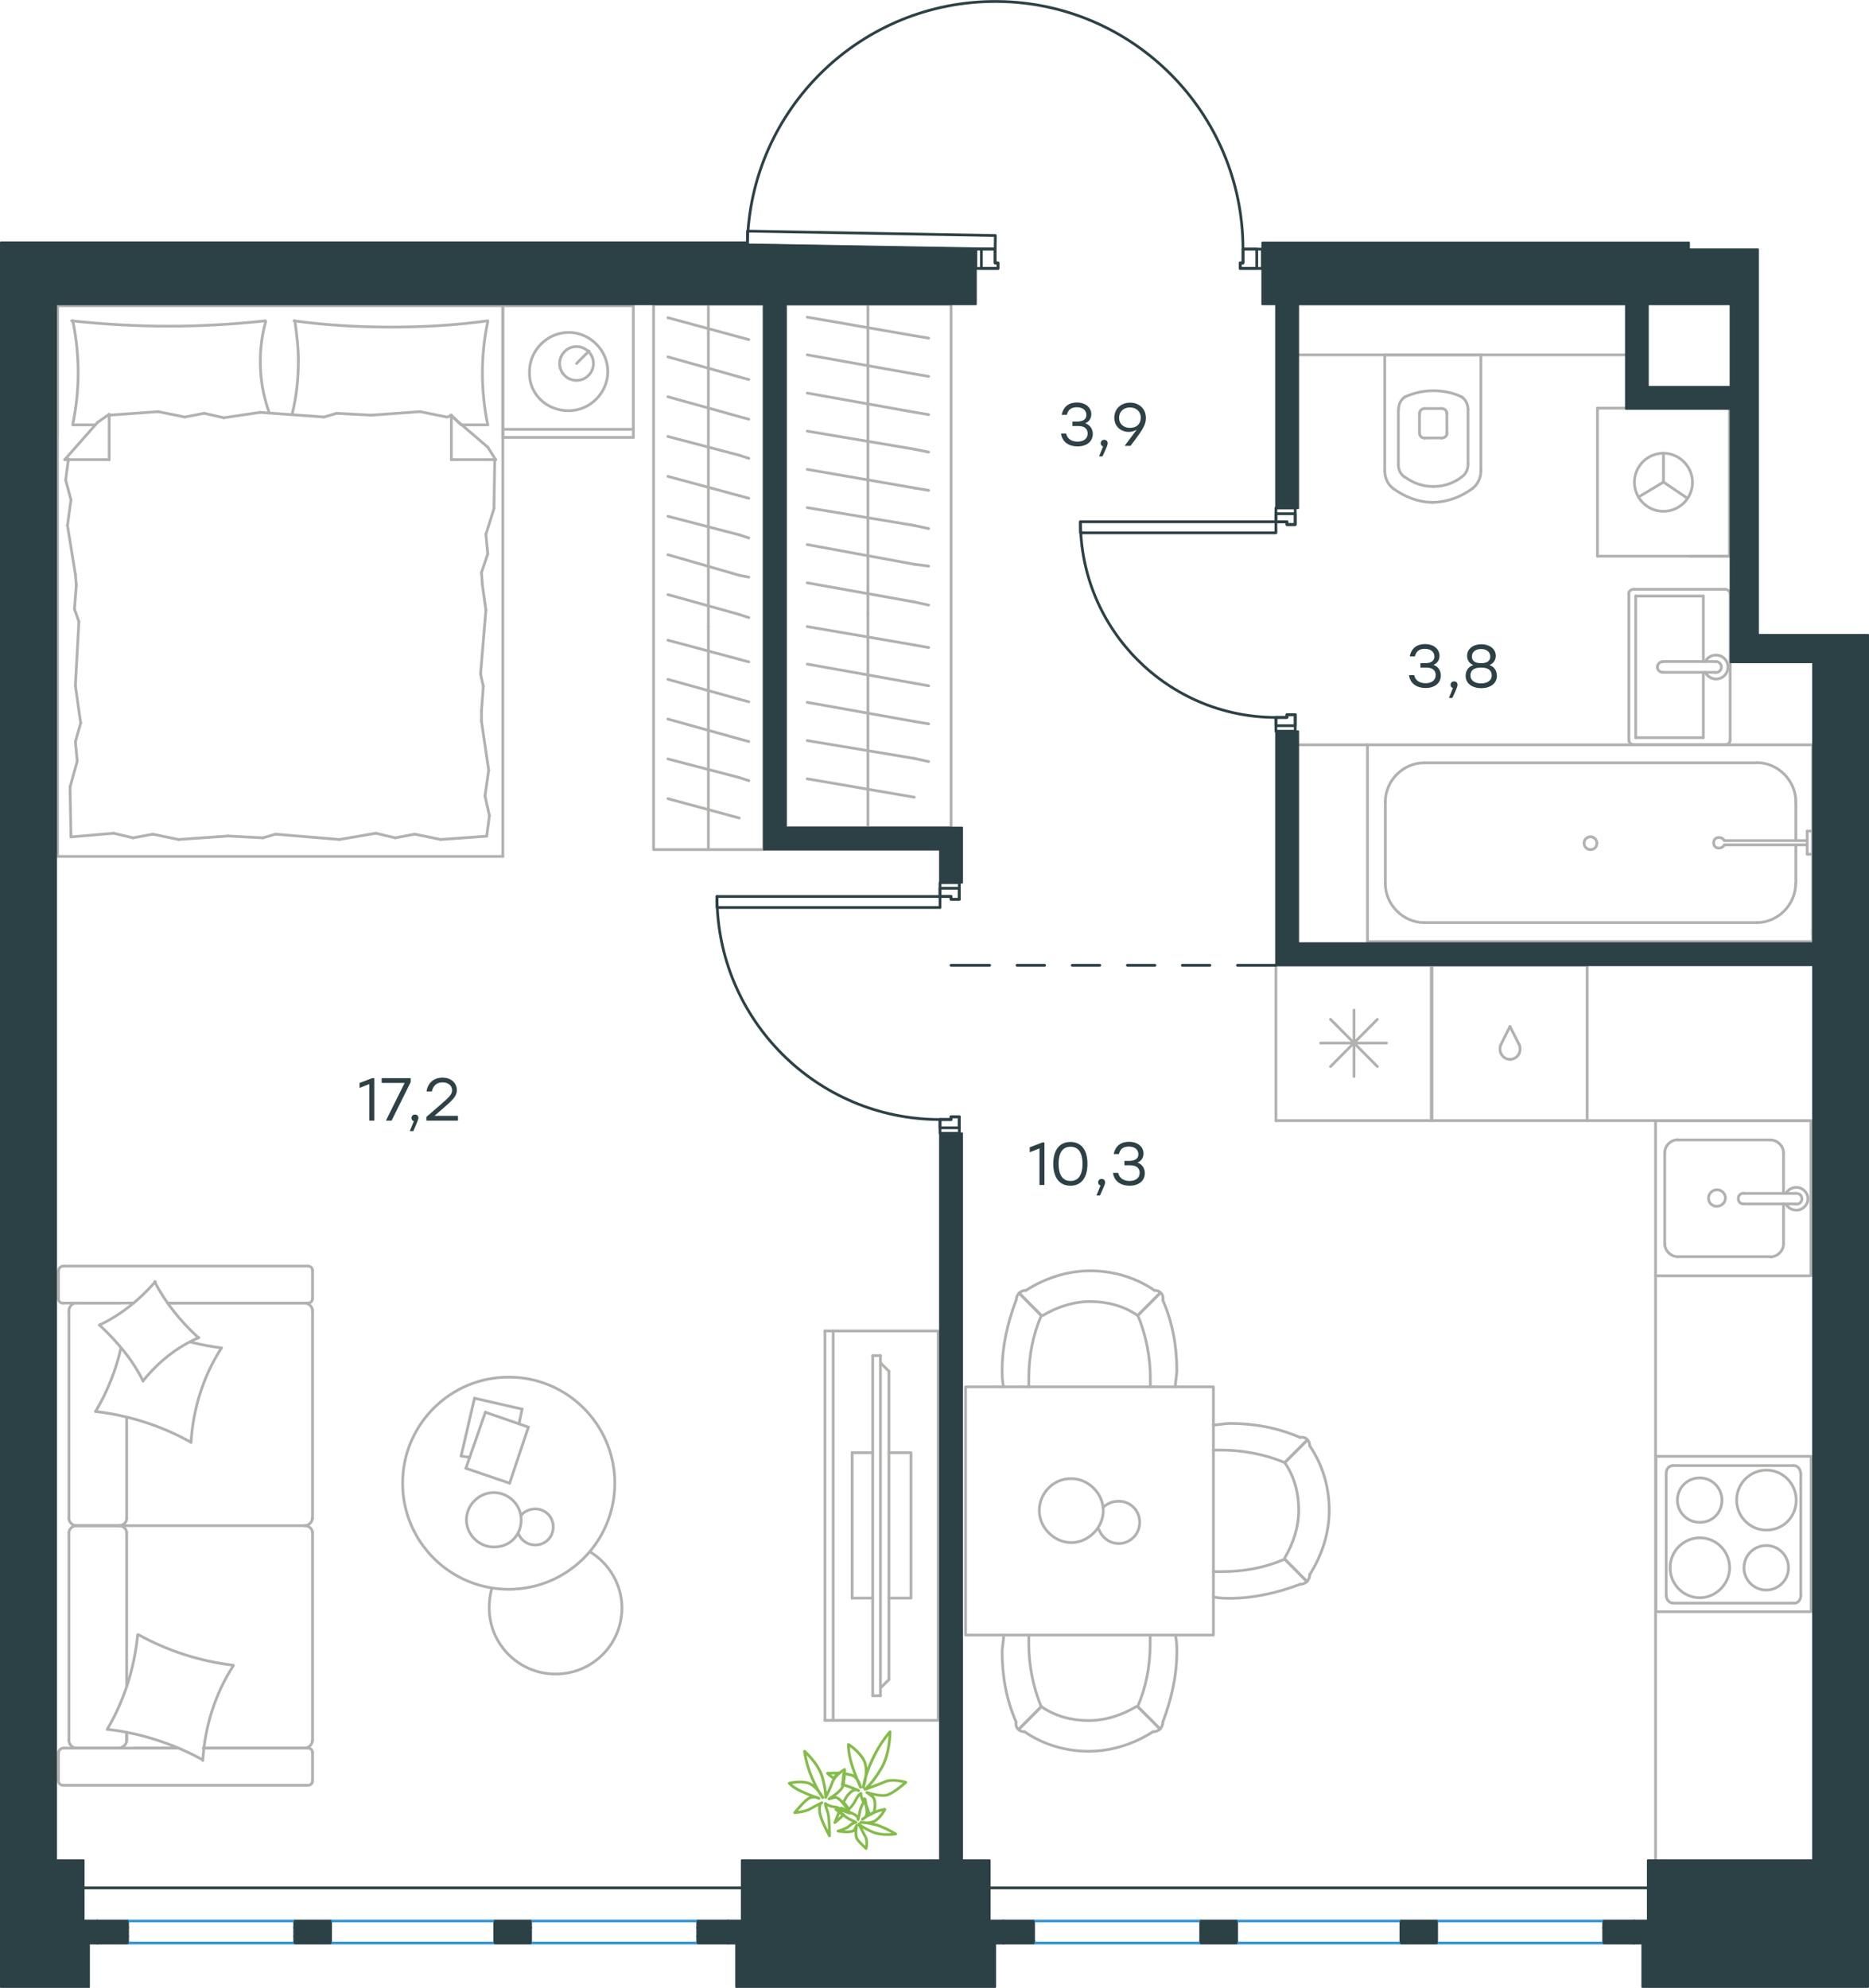 <?xml version="1.0" encoding="utf-8"?>
<!-- Generator: Adobe Illustrator 26.5.0, SVG Export Plug-In . SVG Version: 6.00 Build 0)  -->
<svg version="1.1" id="Слой_1" xmlns="http://www.w3.org/2000/svg" xmlns:xlink="http://www.w3.org/1999/xlink" x="0px" y="0px"
	 viewBox="0 0 1016.6 1081.2" style="enable-background:new 0 0 1016.6 1081.2;" xml:space="preserve">
<style type="text/css">
	.st0{fill:none;stroke:#B2B1B0;stroke-width:1.5;stroke-linecap:round;stroke-linejoin:round;stroke-miterlimit:22.926;}
	.st1{fill:none;stroke:#2C4146;stroke-width:1.5;stroke-linecap:round;stroke-linejoin:round;stroke-miterlimit:10;}
	.st2{fill:#2C4146;}
	.st3{fill:none;stroke:#3996D2;stroke-width:1.5;stroke-linecap:round;stroke-linejoin:round;stroke-miterlimit:10;}
	.st4{fill:#2C4146;stroke:#2C4146;stroke-linecap:round;stroke-linejoin:round;stroke-miterlimit:10;}
	.st5{fill:none;stroke:#2C4146;stroke-width:1.5;stroke-linecap:round;stroke-linejoin:round;stroke-miterlimit:22.926;}
	.st6{fill:none;stroke:#84BC4A;stroke-width:1.5;stroke-linecap:round;stroke-linejoin:round;stroke-miterlimit:22.926;}
	.st7{fill:#2D4146;}
</style>
<g>
	<line class="st0" x1="806" y1="193" x2="753.2" y2="193"/>
	<g>
		<line class="st0" x1="805.5" y1="256" x2="805.5" y2="193"/>
		<line class="st0" x1="760.6" y1="222.8" x2="760.6" y2="252.6"/>
		<line class="st0" x1="798.5" y1="252.6" x2="798.5" y2="222.8"/>
		<line class="st0" x1="772.1" y1="224.5" x2="772.1" y2="235.4"/>
		<line class="st0" x1="787" y1="235.4" x2="787" y2="224.5"/>
		<line class="st0" x1="784.2" y1="222.2" x2="775" y2="222.2"/>
		<line class="st0" x1="753.2" y1="193" x2="753.2" y2="256"/>
		<line class="st0" x1="775" y1="238.2" x2="784.2" y2="238.2"/>
		<path class="st0" d="M757.8,265.7c6.3,4.6,13.8,7.5,21.2,7.5c0,0,0,0,0.6,0"/>
		<path class="st0" d="M775,222.2c-1.7,0-2.9,1.1-2.9,2.9"/>
		<path class="st0" d="M764.1,215.9c-2.3,1.7-3.4,4-3.4,6.9"/>
		<path class="st0" d="M772.1,235.4c0,1.7,1.1,2.9,2.9,2.9"/>
		<path class="st0" d="M764.1,259.4c4.6,3.4,9.8,5.2,15.5,5.2"/>
		<path class="st0" d="M784.2,238.2c1.7,0,2.9-1.1,2.9-2.9"/>
		<path class="st0" d="M787,225.1c0-1.7-1.1-2.9-2.9-2.9"/>
		<path class="st0" d="M798.5,222.8c0-2.9-1.1-5.2-3.4-6.9"/>
		<path class="st0" d="M795.1,215.9c-4.6-2.3-10.3-3.4-15.5-3.4c-5.2,0-10.3,1.1-15.5,3.4"/>
		<path class="st0" d="M795.1,259.4c2.3-1.7,3.4-4,3.4-6.9"/>
		<path class="st0" d="M779.1,273.2L779.1,273.2c8,0,15.5-2.9,21.8-7.5"/>
		<path class="st0" d="M753.2,256c0,4,1.7,7.5,4.6,9.7"/>
		<path class="st0" d="M800.9,265.7c2.9-2.3,4.6-5.7,4.6-9.7"/>
		<path class="st0" d="M779.6,264.6L779.6,264.6c5.7,0,10.9-1.7,15.5-5.2"/>
		<path class="st0" d="M760.6,252.6c0,2.9,1.1,5.2,3.4,6.9"/>
	</g>
	<rect x="704.5" y="165.3" class="st0" width="180.5" height="27.7"/>
</g>
<g>
	<line class="st0" x1="889.7" y1="324.2" x2="926.5" y2="324.2"/>
	<line class="st0" x1="926.5" y1="324.2" x2="926.5" y2="359.8"/>
	<line class="st0" x1="926.5" y1="365.7" x2="926.5" y2="401.2"/>
	<line class="st0" x1="889.7" y1="401.2" x2="889.7" y2="324.2"/>
	<line class="st0" x1="926.5" y1="401.2" x2="889.7" y2="401.2"/>
	<line class="st0" x1="941.1" y1="402.5" x2="941.1" y2="323"/>
	<line class="st0" x1="888.8" y1="405" x2="938.2" y2="405"/>
	<line class="st0" x1="886" y1="323" x2="886" y2="402.5"/>
	<line class="st0" x1="938.2" y1="320.5" x2="888.8" y2="320.5"/>
	<path class="st0" d="M888.8,320.5c-1.7,0-2.9,1-2.9,2.5"/>
	<path class="st0" d="M886,402.5c0,1.5,1.1,2.5,2.9,2.5"/>
	<path class="st0" d="M938.2,405c1.7,0,2.9-1,2.9-2.5"/>
	<path class="st0" d="M941.1,323c0-1-1.1-2.5-2.9-2.5"/>
	<line class="st0" x1="904.4" y1="365.7" x2="932.9" y2="365.7"/>
	<line class="st0" x1="932.9" y1="359.8" x2="904.4" y2="359.8"/>
	<path class="st0" d="M904.4,365.7L904.4,365.7c-1.6,0-2.9-1.3-2.9-2.9c0-1.6,1.3-2.9,2.9-2.9h0"/>
	<path class="st0" d="M927.6,359.8c1.1-2.2,3.3-3.5,5.8-3.5c3.6,0,6.5,2.9,6.5,6.5c0,3.6-2.9,6.5-6.5,6.5c-2.4,0-4.7-1.4-5.8-3.5"/>
	<path class="st0" d="M932.9,359.8c0.1,0,0.3,0,0.4,0c1.6,0,3,1.3,3,3c0,1.6-1.3,3-3,3c-0.1,0-0.3,0-0.4,0"/>
</g>
<g>
	<line class="st0" x1="976.8" y1="460.3" x2="976.8" y2="480.6"/>
	<line class="st0" x1="976.8" y1="436" x2="976.8" y2="457.2"/>
	<line class="st0" x1="955.6" y1="501.8" x2="774.6" y2="501.8"/>
	<line class="st0" x1="753.5" y1="480.6" x2="753.5" y2="436"/>
	<line class="st0" x1="743.8" y1="405.1" x2="985.9" y2="405.1"/>
	<line class="st0" x1="743.8" y1="512.1" x2="743.8" y2="405.1"/>
	<line class="st0" x1="774.6" y1="414.9" x2="955.6" y2="414.9"/>
	<line class="st0" x1="985.9" y1="512.1" x2="743.8" y2="512.1"/>
	<line class="st0" x1="985.9" y1="405.1" x2="985.9" y2="512.1"/>
	<path class="st0" d="M753.5,480.6c0,11.4,9.7,21.2,21.1,21.2"/>
	<path class="st0" d="M976.8,436c0-11.4-9.7-21.2-21.1-21.2"/>
	<path class="st0" d="M774.6,414.9c-11.4,0-21.1,9.7-21.1,21.2"/>
	<path class="st0" d="M955.6,501.8c11.4,0,21.1-9.7,21.1-21.2"/>
	<line class="st0" x1="985.9" y1="505.8" x2="985.9" y2="508.6"/>
	<line class="st0" x1="983" y1="459.5" x2="937.9" y2="459.5"/>
	<line class="st0" x1="937.9" y1="457.2" x2="983" y2="457.2"/>
	<line class="st0" x1="985.9" y1="452" x2="985.9" y2="464.6"/>
	<line class="st0" x1="985.9" y1="464.6" x2="983" y2="464.6"/>
	<line class="st0" x1="983" y1="464.6" x2="983" y2="452"/>
	<line class="st0" x1="983" y1="452" x2="985.9" y2="452"/>
	<path class="st0" d="M937.9,457.2c-0.6-1.1-1.7-1.7-2.9-1.7c-1.7,0-2.9,1.1-2.9,2.9c0,1.7,1.1,2.9,2.9,2.9c1.1,0,2.3-0.6,2.9-1.7"
		/>
	<path class="st0" d="M868.6,458.6c0-1.9-1.6-3.5-3.5-3.5s-3.5,1.6-3.5,3.5c0,1.9,1.6,3.5,3.5,3.5
		C867.3,462.1,868.6,460.5,868.6,458.6z"/>
</g>
<g>
	<line class="st0" x1="940.7" y1="222" x2="868.9" y2="222"/>
	<g>
		<line class="st0" x1="868.9" y1="302.5" x2="868.9" y2="222"/>
		<line class="st0" x1="919.1" y1="302.5" x2="940.7" y2="302.5"/>
		<line class="st0" x1="868.9" y1="302.5" x2="940.7" y2="302.5"/>
		<line class="st0" x1="904.8" y1="262.2" x2="917.7" y2="270.9"/>
		<line class="st0" x1="904.8" y1="262.2" x2="904.8" y2="246.5"/>
		<line class="st0" x1="904.8" y1="262.2" x2="891.3" y2="270.3"/>
		<path class="st0" d="M904.8,246.5c-8.7,0-15.8,7.1-15.8,15.8c0,8.7,7.1,15.8,15.8,15.8c8.7,0,15.8-7.1,15.8-15.8
			C920.6,253.9,913.5,246.5,904.8,246.5z"/>
		<line class="st0" x1="940.7" y1="302.5" x2="940.7" y2="222"/>
	</g>
</g>
<line class="st0" x1="743.8" y1="405.1" x2="706.1" y2="405.1"/>
<g>
	<line class="st0" x1="778.5" y1="525" x2="778.5" y2="609.5"/>
	<line class="st0" x1="736.5" y1="549.4" x2="736.5" y2="585.5"/>
	<line class="st0" x1="723.7" y1="580.1" x2="749.2" y2="554.4"/>
	<line class="st0" x1="723.7" y1="554.4" x2="749.2" y2="580.1"/>
	<line class="st0" x1="718.3" y1="567.3" x2="754.2" y2="567.3"/>
	<line class="st0" x1="778.5" y1="609.5" x2="694" y2="609.5"/>
	<line class="st0" x1="694" y1="525" x2="694" y2="609.5"/>
	<line class="st0" x1="778.5" y1="525" x2="694" y2="525"/>
</g>
<g>
	<rect x="900.5" y="609.5" class="st0" width="84.5" height="84.4"/>
	<line class="st0" x1="948.4" y1="654.8" x2="976.8" y2="654.8"/>
	<line class="st0" x1="970.1" y1="649.1" x2="970.1" y2="626.9"/>
	<line class="st0" x1="905.5" y1="626.9" x2="905.5" y2="676.6"/>
	<line class="st0" x1="970.1" y1="676.6" x2="970.1" y2="654.8"/>
	<line class="st0" x1="912.6" y1="683.5" x2="963" y2="683.5"/>
	<line class="st0" x1="976.8" y1="649.1" x2="948.4" y2="649.1"/>
	<line class="st0" x1="963" y1="620" x2="912.6" y2="620"/>
	<path class="st0" d="M948.4,654.8L948.4,654.8c-1.7,0-2.9-1.2-2.9-2.9c0-1.6,1.2-2.9,2.9-2.9"/>
	<path class="st0" d="M963,620c3.7,0,7.1,3.3,7.1,7"/>
	<path class="st0" d="M971.4,649.1c1.2-2.1,3.3-3.3,5.8-3.3c3.3,0,6.2,2.9,6.2,6.2c0,3.3-2.9,6.2-6.2,6.2c-2.5,0-4.6-1.2-5.8-3.3"/>
	<path class="st0" d="M912.6,683.5c-3.8,0-7.1-3.3-7.1-7"/>
	<path class="st0" d="M970.1,676.6c0,3.7-3.3,7-7.1,7"/>
	<path class="st0" d="M905.5,626.9c0-3.7,3.3-7,7.1-7"/>
	<path class="st0" d="M976.8,649.1h0.4c1.7,0,2.9,1.2,2.9,2.9c0,1.6-1.2,2.9-2.9,2.9h-0.4"/>
	<path class="st0" d="M933.9,656.1c2.5,0,4.6-2.1,4.6-4.5c0-2.5-2.1-4.5-4.6-4.5c-2.5,0-4.6,2.1-4.6,4.5
		C929.3,654.4,931.4,656.1,933.9,656.1z"/>
</g>
<g>
	<path class="st0" d="M936.6,815.9c0-6.7-5.4-12.1-12.1-12.1c-6.7,0-12.1,5.4-12.1,12.1c0,6.7,5.4,12.1,12.1,12.1
		C931.2,828.1,936.6,823,936.6,815.9z"/>
	<path class="st0" d="M940.8,852.7c0-8.8-7.1-16.3-16.2-16.3c-8.7,0-16.2,7.1-16.2,16.3c0,8.8,7.1,16.3,16.2,16.3
		C933.3,869,940.8,861.5,940.8,852.7z"/>
	<path class="st0" d="M972.8,852.7c0-6.7-5.4-12.1-12.1-12.1c-6.7,0-12.1,5.4-12.1,12.1c0,6.7,5.4,12.1,12.1,12.1
		C967.4,864.8,972.8,859.4,972.8,852.7z"/>
	<path class="st0" d="M977,815.9c0-8.8-7.1-16.3-16.2-16.3c-8.7,0-16.2,7.1-16.2,16.3c0,8.8,7.1,16.3,16.2,16.3S977,825.1,977,815.9
		z"/>
	<line class="st0" x1="906.3" y1="867.8" x2="906.3" y2="801.3"/>
	<line class="st0" x1="975.7" y1="871.9" x2="910" y2="871.9"/>
	<line class="st0" x1="979.5" y1="801.3" x2="979.5" y2="867.8"/>
	<line class="st0" x1="910" y1="797.1" x2="975.7" y2="797.1"/>
	<path class="st0" d="M979.5,867.8L979.5,867.8c0,2.5-1.7,4.2-3.7,4.2"/>
	<path class="st0" d="M906.3,801.3L906.3,801.3c0-2.5,1.7-4.2,3.7-4.2"/>
	<path class="st0" d="M910,871.9L910,871.9c-2.1,0-3.7-2.1-3.7-4.2"/>
	<path class="st0" d="M975.7,797.1L975.7,797.1c2.1,0,3.7,2.1,3.7,4.2"/>
	<rect x="900.7" y="792.1" class="st0" width="84.4" height="84.5"/>
</g>
<g>
	<rect x="778.9" y="525" class="st0" width="84.4" height="84.5"/>
	<line class="st0" x1="821.3" y1="558.3" x2="816.3" y2="568.3"/>
	<line class="st0" x1="826.4" y1="568.3" x2="821.3" y2="558.3"/>
	<path class="st0" d="M826.4,568.3c0.4,0.8,0.4,1.7,0.4,2.5c0,2.9-2.5,5.4-5.4,5.4"/>
	<path class="st0" d="M816.3,568.3c-0.4,0.8-0.4,1.7-0.4,2.5c0,2.9,2.5,5.4,5.4,5.4"/>
</g>
<line class="st0" x1="863.3" y1="609.5" x2="985.1" y2="609.5"/>
<line class="st0" x1="900.5" y1="694" x2="900.5" y2="1011.8"/>
<g>
	<rect x="525.2" y="754.3" class="st0" width="134.8" height="135"/>
	<path class="st0" d="M698.8,795.5c5.3,7.6,7.6,16.7,7.6,25.9c0,9.1-3,18.3-7.6,25.9"/>
	<path class="st0" d="M660,775c3,0,6.1-0.8,9.1-0.8c12.9,0,25.8,2.3,38,7.6"/>
	<path class="st0" d="M707.1,861.7c-12.2,4.6-25.1,7.6-38,7.6c-3,0-6.1,0-9.1-0.8"/>
	<path class="st0" d="M660,788.7c1.5,0,3,0,4.6,0c11.4,0,23.5,2.3,34.2,6.8"/>
	<path class="st0" d="M698.8,848c-10.6,4.6-22,6.8-34.2,6.8c-1.5,0-3,0-4.6,0"/>
	<path class="st0" d="M712.4,786.4c6.8,9.9,10.6,22.1,10.6,35c0,12.2-3.8,24.3-10.6,35"/>
	<line class="st0" x1="698.8" y1="795.5" x2="710.9" y2="783.4"/>
	<line class="st0" x1="698.8" y1="848" x2="710.9" y2="860.2"/>
	<line class="st0" x1="698.8" y1="795.5" x2="710.9" y2="783.4"/>
	<line class="st0" x1="698.8" y1="848" x2="710.9" y2="860.2"/>
	<path class="st0" d="M712.4,856.4c0,3-2.3,5.3-5.3,5.3"/>
	<path class="st0" d="M707.1,781.8c3-0.6,5.3,1.5,5.3,4.6"/>
	<g>
		<path class="st0" d="M618.8,715.5c-7.6-5.3-16.7-7.6-25.8-7.6c-9.1,0-18.2,3-25.8,7.6"/>
		<path class="st0" d="M639.3,754.3c0-3,0.8-6.1,0.8-9.1c0-12.9-2.3-25.9-7.6-38"/>
		<path class="st0" d="M552.7,707.1c-4.6,12.2-7.6,25.1-7.6,38c0,3,0,6.1,0.8,9.1"/>
		<path class="st0" d="M625.7,754.3c0-1.5,0-3,0-4.6c0-11.4-2.3-23.6-6.8-34.2"/>
		<path class="st0" d="M566.4,715.5c-4.6,10.6-6.8,22.1-6.8,34.2c0,1.5,0,3,0,4.6"/>
		<path class="st0" d="M627.9,701.8c-9.9-6.8-22-10.6-34.9-10.6c-12.2,0-24.3,3.8-34.9,10.6"/>
		<line class="st0" x1="618.8" y1="715.5" x2="631" y2="703.3"/>
		<line class="st0" x1="566.4" y1="715.5" x2="554.3" y2="703.3"/>
		<line class="st0" x1="618.8" y1="715.5" x2="631" y2="703.3"/>
		<line class="st0" x1="566.4" y1="715.5" x2="554.3" y2="703.3"/>
		<path class="st0" d="M558.1,701.8c-3,0-5.3,2.3-5.3,5.3"/>
		<path class="st0" d="M632.5,707.1c0.6-3-1.5-5.3-4.6-5.3"/>
	</g>
	<path class="st0" d="M565.3,821.6c0,9.3,8.1,17.4,17.4,17.4c9.3,0,17.4-8.1,17.4-17.4c0-9.3-8.1-17.4-17.4-17.4
		C572.9,804.1,565.3,812.2,565.3,821.6z"/>
	<path class="st0" d="M600,819.9c2.1-2.1,5.1-3.4,8.5-3.4c6.4,0,11.4,5.1,11.4,11.5c0,6.4-5.1,11.5-11.4,11.5c-5.1,0-9.3-3.4-11-8.1
		"/>
	<g>
		<path class="st0" d="M566.4,928.2c7.6,5.3,16.7,7.6,25.8,7.6c9.1,0,18.2-3,25.8-7.6"/>
		<path class="st0" d="M545.9,889.5c0,3-0.8,6.1-0.8,9.1c0,12.9,2.3,25.9,7.6,38"/>
		<path class="st0" d="M632.5,936.6c4.6-12.2,7.6-25.1,7.6-38c0-3,0-6.1-0.8-9.1"/>
		<path class="st0" d="M559.6,889.5c0,1.5,0,3,0,4.6c0,11.4,2.3,23.6,6.8,34.2"/>
		<path class="st0" d="M618.8,928.2c4.6-10.6,6.8-22.1,6.8-34.2c0-1.5,0-3,0-4.6"/>
		<path class="st0" d="M557.3,941.9c9.9,6.8,22,10.6,34.9,10.6c12.2,0,24.3-3.8,34.9-10.6"/>
		<line class="st0" x1="566.4" y1="928.2" x2="554.3" y2="940.4"/>
		<line class="st0" x1="618.8" y1="928.2" x2="631" y2="940.4"/>
		<line class="st0" x1="566.4" y1="928.2" x2="554.3" y2="940.4"/>
		<line class="st0" x1="618.8" y1="928.2" x2="631" y2="940.4"/>
		<path class="st0" d="M627.2,941.9c3,0,5.3-2.3,5.3-5.3"/>
		<path class="st0" d="M552.7,936.6c-0.6,3,1.5,5.3,4.6,5.3"/>
	</g>
</g>
<g>
	<line class="st0" x1="68.9" y1="916.7" x2="68.9" y2="833.7"/>
	<line class="st0" x1="170" y1="691.1" x2="170" y2="706.3"/>
	<line class="st0" x1="170" y1="713" x2="170" y2="825.9"/>
	<line class="st0" x1="96.8" y1="950.8" x2="73.2" y2="950.8"/>
	<line class="st0" x1="165.7" y1="950.8" x2="110.6" y2="950.8"/>
	<line class="st0" x1="165.7" y1="708.7" x2="91.2" y2="708.7"/>
	<line class="st0" x1="65.1" y1="829.8" x2="41.4" y2="829.8"/>
	<line class="st0" x1="68.9" y1="825.9" x2="68.9" y2="771"/>
	<line class="st0" x1="31.8" y1="968.5" x2="31.8" y2="953.3"/>
	<line class="st0" x1="41.4" y1="829.8" x2="65.1" y2="829.8"/>
	<line class="st0" x1="37.5" y1="713" x2="37.5" y2="825.9"/>
	<line class="st0" x1="91.2" y1="708.7" x2="167.5" y2="708.7"/>
	<line class="st0" x1="170" y1="833.7" x2="170" y2="946.6"/>
	<line class="st0" x1="170" y1="953.3" x2="170" y2="968.5"/>
	<line class="st0" x1="68.9" y1="946.6" x2="68.9" y2="942.4"/>
	<line class="st0" x1="34.7" y1="950.8" x2="96.8" y2="950.8"/>
	<line class="st0" x1="68.9" y1="946.6" x2="68.9" y2="942.4"/>
	<line class="st0" x1="41.4" y1="950.8" x2="65.1" y2="950.8"/>
	<line class="st0" x1="41.4" y1="829.8" x2="65.1" y2="829.8"/>
	<line class="st0" x1="37.5" y1="833.7" x2="37.5" y2="946.6"/>
	<line class="st0" x1="110.6" y1="950.8" x2="167.5" y2="950.8"/>
	<line class="st0" x1="34.7" y1="688.6" x2="167.5" y2="688.6"/>
	<line class="st0" x1="31.8" y1="706.3" x2="31.8" y2="691.1"/>
	<line class="st0" x1="72.7" y1="708.7" x2="34.7" y2="708.7"/>
	<line class="st0" x1="65.1" y1="829.8" x2="165.7" y2="829.8"/>
	<line class="st0" x1="65.1" y1="708.7" x2="41.4" y2="708.7"/>
	<path class="st0" d="M34.7,950.8c-2,0-2.8,1.4-2.8,2.5"/>
	<path class="st0" d="M167.5,708.7c1.8,0,2.5-1.4,2.5-2.5"/>
	<path class="st0" d="M31.8,706.3c0,1.8,1.4,2.5,2.5,2.5"/>
	<path class="st0" d="M68.9,833.7c0-1.9-1.8-3.9-4.2-3.9"/>
	<path class="st0" d="M41.4,708.7c-1.9,0-3.9,1.8-3.9,4.2"/>
	<path class="st0" d="M37.5,946.6c0,2.1,1.8,4.2,4.2,4.2"/>
	<path class="st0" d="M170,833.7c0-1.9-1.8-3.9-4.2-3.9"/>
	<path class="st0" d="M41.7,829.8c-2.1,0-4.2,1.6-4.2,3.9"/>
	<path class="st0" d="M165.7,829.8c2.1,0,4.2-1.8,4.2-4.2"/>
	<path class="st0" d="M31.8,968.5c0,1.8,1.4,2.5,2.5,2.5h133.2c1.8,0,2.5-1.4,2.5-2.5"/>
	<path class="st0" d="M37.5,825.9c0,1.9,1.8,3.9,4.2,3.9"/>
	<path class="st0" d="M170,691.1c0-1.8-1.4-2.5-2.5-2.5"/>
	<path class="st0" d="M165.7,950.8c2.1,0,4.2-1.8,4.2-4.2"/>
	<path class="st0" d="M170,953.3c0-1.8-1.4-2.5-2.5-2.5"/>
	<path class="st0" d="M170,713c0-2.1-1.8-4.2-4.2-4.2"/>
	<path class="st0" d="M64.2,950.8c2.3,0,4.7-1.8,4.7-4.2"/>
	<path class="st0" d="M64.7,829.8c2.1,0,4.2-1.6,4.2-3.9"/>
	<path class="st0" d="M34.7,688.6c-2,0-2.8,1.4-2.8,2.5"/>
	<path class="st0" d="M75.3,889.1c15.9,8.8,33.6,14.5,51.6,16.6"/>
	<path class="st0" d="M84.1,697.1c6,11.6,14.1,21.5,23.7,30.4"/>
	<path class="st0" d="M108.2,727.5c-11.7,4.9-22.3,13.4-30.4,23.6"/>
	<path class="st0" d="M126.9,906c-9.9,15.2-15.5,33.2-16.6,51.5"/>
	<path class="st0" d="M103.6,784.3C87.7,775.4,70,769.8,52,767.7"/>
	<path class="st0" d="M52,767.7c6.4-10.9,11-22.2,13.8-34.6"/>
	<path class="st0" d="M120.5,733.1c-9.9,15.2-15.5,33.2-16.6,51.5"/>
	<path class="st0" d="M110.3,957.2c-15.9-8.8-33.6-14.5-51.6-16.6"/>
	<path class="st0" d="M58.3,940.6c9.2-15.5,14.8-33.2,16.6-51.5"/>
	<path class="st0" d="M77.8,751.1c-5.7-11.6-14.1-21.5-23.7-30.4"/>
	<path class="st0" d="M103.6,729.9c5.3,1.4,11.3,2.5,16.6,3.2"/>
	<path class="st0" d="M54.1,720.7c11.7-5.6,21.9-13.8,30.4-23.6"/>
</g>
<g>
	<line class="st0" x1="258.1" y1="760.5" x2="284" y2="766.4"/>
	<line class="st0" x1="284" y1="766.4" x2="282.3" y2="774.5"/>
	<line class="st0" x1="255.5" y1="792.7" x2="250.8" y2="791.9"/>
	<line class="st0" x1="250.8" y1="791.9" x2="258.1" y2="760.5"/>
	<line class="st0" x1="264" y1="768.1" x2="287.4" y2="776.2"/>
	<line class="st0" x1="287.4" y1="776.2" x2="277.2" y2="806.7"/>
	<line class="st0" x1="277.2" y1="806.7" x2="253.4" y2="798.6"/>
	<line class="st0" x1="253.4" y1="798.6" x2="264" y2="768.1"/>
	<ellipse class="st0" cx="276.7" cy="806.7" rx="57.7" ry="57.7"/>
	<path class="st0" d="M283.5,826.6c0-8.1-6.8-14.8-14.9-14.8c-8.1,0-14.9,6.8-14.9,14.8c0,8.1,6.8,14.8,14.9,14.8
		C277.2,841.5,283.5,835.1,283.5,826.6z"/>
	<path class="st0" d="M283.5,824.1c1.7-2.1,4.7-3.4,7.6-3.4c5.5,0,9.8,4.2,9.8,9.8c0,5.5-4.2,9.8-9.8,9.8c-4.2,0-7.6-2.5-9.3-6.4"/>
	<path class="st0" d="M320.9,844c10.6,6.4,17.4,18.2,17.4,30.5c0,19.9-16.1,36-36.1,36c-19.9,0-36.1-16.1-36.1-36
		c0-3.5,0.4-7.1,1.4-10.6"/>
</g>
<g>
	<g>
		<line class="st0" x1="453.2" y1="723.9" x2="453.2" y2="935.7"/>
		<polyline class="st0" points="448.7,935.7 510.3,935.7 510.3,723.9 448.7,723.9 		"/>
		<line class="st0" x1="448.7" y1="723.9" x2="448.7" y2="935.7"/>
	</g>
	<g>
		<polyline class="st0" points="483.5,869.2 495.5,869.2 495.5,790.1 483.5,790.1 		"/>
		<line class="st0" x1="474.7" y1="790.1" x2="463.5" y2="790.1"/>
		<line class="st0" x1="463.5" y1="790.1" x2="463.5" y2="869.2"/>
		<line class="st0" x1="463.5" y1="869.2" x2="474.7" y2="869.2"/>
		<line class="st0" x1="474.7" y1="737.3" x2="478.9" y2="737.3"/>
		<line class="st0" x1="483.5" y1="913.5" x2="478.9" y2="918.1"/>
		<line class="st0" x1="478.9" y1="741.2" x2="483.5" y2="745.8"/>
		<line class="st0" x1="478.9" y1="922.3" x2="478.9" y2="737.3"/>
		<line class="st0" x1="474.7" y1="737.3" x2="474.7" y2="922.3"/>
		<line class="st0" x1="474.7" y1="922.3" x2="478.9" y2="922.3"/>
		<line class="st0" x1="483.5" y1="745.8" x2="483.5" y2="913.5"/>
	</g>
</g>
<g>
	<line class="st0" x1="273.5" y1="166.3" x2="344.5" y2="166.3"/>
	<line class="st0" x1="344.5" y1="237.9" x2="273.5" y2="237.9"/>
	<line class="st0" x1="273.5" y1="237.9" x2="273.5" y2="166.3"/>
	<line class="st0" x1="344.5" y1="166.3" x2="344.5" y2="237.9"/>
	<line class="st0" x1="313.6" y1="197.7" x2="320.4" y2="190.9"/>
	<line class="st0" x1="344.5" y1="233.5" x2="273.5" y2="233.5"/>
	<path class="st0" d="M309.3,223.4c11.6,0,21.3-9.7,21.3-21.3c0-11.6-9.7-21.3-21.3-21.3c-11.6,0-21.3,9.7-21.3,21.3
		C287.5,214.2,297.2,223.4,309.3,223.4z"/>
	<path class="st0" d="M313.6,206.9c5.3,0,9.2-4.4,9.2-9.2c0-5.3-4.4-9.2-9.2-9.2c-5.3,0-9.2,4.4-9.2,9.2
		C304.4,202.6,308.3,206.9,313.6,206.9z"/>
	<line class="st0" x1="31.3" y1="166.3" x2="273.5" y2="166.3"/>
	<line class="st0" x1="51.8" y1="231.1" x2="39.6" y2="231.1"/>
	<line class="st0" x1="245.5" y1="225.8" x2="245.5" y2="250"/>
	<line class="st0" x1="250.8" y1="231.1" x2="245.5" y2="225.8"/>
	<line class="st0" x1="31.3" y1="465.8" x2="31.3" y2="166.3"/>
	<line class="st0" x1="269.6" y1="250" x2="245.5" y2="250"/>
	<line class="st0" x1="273.5" y1="166.3" x2="273.5" y2="465.8"/>
	<line class="st0" x1="35.2" y1="250" x2="53.1" y2="229.7"/>
	<line class="st0" x1="53.1" y1="229.7" x2="59.4" y2="225.3"/>
	<line class="st0" x1="265.3" y1="231.1" x2="251.2" y2="231.1"/>
	<line class="st0" x1="59.4" y1="225.8" x2="59.4" y2="250"/>
	<line class="st0" x1="245" y1="225.8" x2="265.3" y2="243.2"/>
	<line class="st0" x1="265.3" y1="243.2" x2="269.6" y2="250"/>
	<line class="st0" x1="35.2" y1="250" x2="59.4" y2="250"/>
	<line class="st0" x1="143" y1="455.7" x2="124.1" y2="454.7"/>
	<line class="st0" x1="204.4" y1="453.2" x2="184.6" y2="456.6"/>
	<line class="st0" x1="225.6" y1="453.7" x2="215" y2="455.7"/>
	<line class="st0" x1="215" y1="455.7" x2="204.4" y2="453.2"/>
	<line class="st0" x1="149.8" y1="453.7" x2="143" y2="455.7"/>
	<line class="st0" x1="184.6" y1="456.6" x2="149.8" y2="453.7"/>
	<line class="st0" x1="264.8" y1="454.8" x2="239.7" y2="456.6"/>
	<line class="st0" x1="239.7" y1="456.6" x2="225.6" y2="453.7"/>
	<line class="st0" x1="61.8" y1="453.2" x2="38.6" y2="455.2"/>
	<line class="st0" x1="83.1" y1="453.7" x2="72.4" y2="455.7"/>
	<line class="st0" x1="72.4" y1="455.7" x2="61.8" y2="453.2"/>
	<line class="st0" x1="124.1" y1="454.7" x2="97.1" y2="456.6"/>
	<line class="st0" x1="97.1" y1="456.6" x2="83.1" y2="453.7"/>
	<line class="st0" x1="31.3" y1="465.8" x2="273.5" y2="465.8"/>
	<path class="st0" d="M144.4,174.5c-17.4,1.9-34.8,2.9-52.7,2.9c-17.4,0-35.3-1-52.7-2.9"/>
	<path class="st0" d="M146.5,224.7c-3.4-9.7-4.9-18.2-4.9-28.4c0-7.3,1-14.5,2.9-21.3"/>
	<path class="st0" d="M39.6,174.5c1.9,9.2,2.9,18.9,2.9,28.1c0,9.7-1,18.9-2.9,28.1"/>
	<path class="st0" d="M160.4,174.5c1,7.3,1.9,14.5,1.9,21.3c0,10.2-1,19.8-3.4,29.5"/>
	<line class="st0" x1="261.9" y1="311.4" x2="262.4" y2="318.2"/>
	<line class="st0" x1="264.3" y1="290.6" x2="265.3" y2="301.3"/>
	<line class="st0" x1="265.3" y1="301.3" x2="261.9" y2="311.4"/>
	<line class="st0" x1="269.1" y1="250" x2="268.7" y2="276.6"/>
	<line class="st0" x1="268.7" y1="276.6" x2="264.3" y2="290.6"/>
	<line class="st0" x1="262.9" y1="373.4" x2="261.9" y2="386.5"/>
	<line class="st0" x1="262.4" y1="318.2" x2="264.3" y2="331.8"/>
	<line class="st0" x1="261.4" y1="366.6" x2="262.9" y2="373.4"/>
	<line class="st0" x1="264.3" y1="331.8" x2="261.4" y2="366.6"/>
	<line class="st0" x1="261.9" y1="386.5" x2="261.9" y2="392.3"/>
	<line class="st0" x1="263.8" y1="432.9" x2="266.2" y2="443.6"/>
	<line class="st0" x1="266.2" y1="443.6" x2="264.8" y2="454.2"/>
	<line class="st0" x1="261.9" y1="392.3" x2="265.8" y2="418.9"/>
	<line class="st0" x1="265.8" y1="418.9" x2="263.8" y2="432.9"/>
	<line class="st0" x1="43.9" y1="393.2" x2="42.9" y2="386.5"/>
	<line class="st0" x1="42" y1="414" x2="41" y2="403.4"/>
	<line class="st0" x1="41" y1="403.4" x2="43.9" y2="393.2"/>
	<line class="st0" x1="38.6" y1="455.2" x2="38.1" y2="428.1"/>
	<line class="st0" x1="38.1" y1="428.1" x2="42" y2="414"/>
	<line class="st0" x1="40.5" y1="331.3" x2="41.5" y2="318.2"/>
	<line class="st0" x1="42.9" y1="386.5" x2="41" y2="372.9"/>
	<line class="st0" x1="42.9" y1="338.1" x2="40.5" y2="331.3"/>
	<line class="st0" x1="41" y1="372.9" x2="42.9" y2="338.1"/>
	<line class="st0" x1="41.5" y1="318.2" x2="41" y2="312.4"/>
	<line class="st0" x1="37.1" y1="250.5" x2="37.1" y2="249.5"/>
	<line class="st0" x1="38.6" y1="271.8" x2="35.7" y2="261.1"/>
	<line class="st0" x1="35.7" y1="261.1" x2="37.1" y2="250.5"/>
	<line class="st0" x1="41" y1="312.4" x2="36.7" y2="285.8"/>
	<line class="st0" x1="36.7" y1="285.8" x2="38.6" y2="271.8"/>
	<path class="st0" d="M265.3,174.5c-17.4,2.4-34.8,3.4-52.7,3.4c-17.4,0-35.3-1-52.7-3.4"/>
	<path class="st0" d="M265.3,231.1c-1.9-9.2-2.9-18.9-2.9-28.1c0-9.7,1-18.9,2.9-28.1"/>
	<line class="st0" x1="183.1" y1="224.8" x2="202" y2="225.8"/>
	<line class="st0" x1="121.7" y1="227.2" x2="141.5" y2="224.3"/>
	<line class="st0" x1="100.5" y1="226.8" x2="111.1" y2="224.8"/>
	<line class="st0" x1="111.1" y1="224.8" x2="121.7" y2="227.2"/>
	<line class="st0" x1="176.3" y1="226.8" x2="183.1" y2="224.8"/>
	<line class="st0" x1="141.5" y1="224.3" x2="176.3" y2="226.8"/>
	<line class="st0" x1="59.4" y1="225.8" x2="86" y2="223.9"/>
	<line class="st0" x1="86" y1="223.9" x2="100.5" y2="226.8"/>
	<line class="st0" x1="243" y1="226.8" x2="245.5" y2="226.3"/>
	<line class="st0" x1="202" y1="225.8" x2="228.5" y2="223.9"/>
	<line class="st0" x1="228.5" y1="223.9" x2="243" y2="226.8"/>
	<line class="st0" x1="31.3" y1="166.3" x2="31.3" y2="237.4"/>
</g>
<g>
	<line class="st0" x1="385.3" y1="462.1" x2="385.3" y2="340.8"/>
	<line class="st0" x1="407.3" y1="360" x2="402.1" y2="358.6"/>
	<line class="st0" x1="402.1" y1="358.6" x2="363.3" y2="348.2"/>
	<line class="st0" x1="407.3" y1="381.7" x2="402.1" y2="380.3"/>
	<line class="st0" x1="402.1" y1="380.3" x2="363.3" y2="369.5"/>
	<line class="st0" x1="407.3" y1="403.3" x2="402.1" y2="401.9"/>
	<line class="st0" x1="402.1" y1="401.9" x2="363.3" y2="391.1"/>
	<line class="st0" x1="407.3" y1="424.6" x2="402.1" y2="422.9"/>
	<line class="st0" x1="402.1" y1="422.9" x2="363.3" y2="412.8"/>
	<line class="st0" x1="402.1" y1="444.9" x2="363.3" y2="434.4"/>
	<rect x="355.5" y="165.5" class="st0" width="59.9" height="296.6"/>
	<line class="st0" x1="385.3" y1="340.8" x2="385.3" y2="165.5"/>
	<line class="st0" x1="407.3" y1="184.7" x2="402.1" y2="183.3"/>
	<line class="st0" x1="402.1" y1="183.3" x2="363.3" y2="172.8"/>
	<line class="st0" x1="407.3" y1="206.4" x2="402.1" y2="205"/>
	<line class="st0" x1="402.1" y1="205" x2="363.3" y2="194.1"/>
	<line class="st0" x1="407.3" y1="228" x2="402.1" y2="226.6"/>
	<line class="st0" x1="402.1" y1="226.6" x2="363.3" y2="215.8"/>
	<line class="st0" x1="407.3" y1="249.3" x2="402.1" y2="247.6"/>
	<line class="st0" x1="402.1" y1="247.6" x2="363.3" y2="237.4"/>
	<line class="st0" x1="407.3" y1="271" x2="402.1" y2="269.6"/>
	<line class="st0" x1="402.1" y1="269.6" x2="363.3" y2="259.1"/>
	<line class="st0" x1="407.3" y1="292.6" x2="402.1" y2="290.9"/>
	<line class="st0" x1="402.1" y1="290.9" x2="363.3" y2="280.8"/>
	<line class="st0" x1="407.3" y1="313.9" x2="402.1" y2="312.9"/>
	<line class="st0" x1="402.1" y1="312.9" x2="363.3" y2="301.7"/>
	<line class="st0" x1="402.1" y1="334.2" x2="363.3" y2="323.4"/>
	<line class="st0" x1="407.3" y1="335.9" x2="402.1" y2="334.2"/>
</g>
<g>
	<line class="st0" x1="472.1" y1="450.1" x2="472.1" y2="333.7"/>
	<line class="st0" x1="505.1" y1="352.2" x2="497.3" y2="350.8"/>
	<line class="st0" x1="497.3" y1="350.8" x2="439.1" y2="340.8"/>
	<line class="st0" x1="505.1" y1="373" x2="497.3" y2="371.6"/>
	<line class="st0" x1="497.3" y1="371.6" x2="439.1" y2="361.2"/>
	<line class="st0" x1="505.1" y1="393.7" x2="497.3" y2="392.4"/>
	<line class="st0" x1="497.3" y1="392.4" x2="439.1" y2="382"/>
	<line class="st0" x1="505.1" y1="414.2" x2="497.3" y2="412.5"/>
	<line class="st0" x1="497.3" y1="412.5" x2="439.1" y2="402.8"/>
	<line class="st0" x1="497.3" y1="433.6" x2="439.1" y2="423.6"/>
	<rect x="427.4" y="165.5" class="st0" width="89.9" height="284.6"/>
	<line class="st0" x1="472.1" y1="333.7" x2="472.1" y2="165.5"/>
	<line class="st0" x1="505.1" y1="183.9" x2="497.3" y2="182.6"/>
	<line class="st0" x1="497.3" y1="182.6" x2="439.1" y2="172.5"/>
	<line class="st0" x1="505.1" y1="204.7" x2="497.3" y2="203.4"/>
	<line class="st0" x1="497.3" y1="203.4" x2="439.1" y2="193"/>
	<line class="st0" x1="505.1" y1="225.5" x2="497.3" y2="224.2"/>
	<line class="st0" x1="497.3" y1="224.2" x2="439.1" y2="213.8"/>
	<line class="st0" x1="505.1" y1="245.9" x2="497.3" y2="244.3"/>
	<line class="st0" x1="497.3" y1="244.3" x2="439.1" y2="234.5"/>
	<line class="st0" x1="505.1" y1="266.7" x2="497.3" y2="265.4"/>
	<line class="st0" x1="497.3" y1="265.4" x2="439.1" y2="255.3"/>
	<line class="st0" x1="505.1" y1="287.5" x2="497.3" y2="285.8"/>
	<line class="st0" x1="497.3" y1="285.8" x2="439.1" y2="276.1"/>
	<line class="st0" x1="505.1" y1="307.9" x2="497.3" y2="306.9"/>
	<line class="st0" x1="497.3" y1="306.9" x2="439.1" y2="296.2"/>
	<line class="st0" x1="497.3" y1="327.4" x2="439.1" y2="317"/>
	<line class="st0" x1="505.1" y1="329.1" x2="497.3" y2="327.4"/>
</g>
<path class="st1" d="M52.9,1056.8l-7.5-12h7.5V1056.8z M45.5,1056.8h7.5l-7.5-12V1056.8z"/>
<path class="st1" d="M403.5,1056.8l-7.5-12h7.5V1056.8z M396,1056.8h7.5l-7.5-12V1056.8z"/>
<path class="st1" d="M69.4,1056.8l-16.5-3.6h16.5V1056.8z M52.9,1056.8h16.5l-16.5-3.6V1056.8z"/>
<path class="st1" d="M179.8,1056.8l-19.5-3.6h19.5V1056.8z M160.3,1056.8h19.5l-19.5-3.6V1056.8z"/>
<path class="st1" d="M396,1056.8l-16.5-3.6H396V1056.8z M379.5,1056.8H396l-16.5-3.6V1056.8z"/>
<path class="st1" d="M69.4,1053.2l-16.5-4.8h16.5V1053.2z M52.9,1053.2h16.5l-16.5-4.8V1053.2z"/>
<path class="st1" d="M179.8,1053.2l-19.5-4.8h19.5V1053.2z M160.3,1053.2h19.5l-19.5-4.8V1053.2z"/>
<path class="st1" d="M288.6,1056.8l-19.5-8.4h19.5V1056.8z M269.1,1056.8h19.5l-19.5-8.4V1056.8z"/>
<path class="st1" d="M396,1053.2l-16.5-4.8H396V1053.2z M379.5,1053.2H396l-16.5-4.8V1053.2z"/>
<path class="st1" d="M69.4,1048.4l-16.5-3.6h16.5V1048.4z M52.9,1048.4h16.5l-16.5-3.6V1048.4z"/>
<path class="st1" d="M179.8,1048.4l-19.5-3.6h19.5V1048.4z M160.3,1048.4h19.5l-19.5-3.6V1048.4z"/>
<path class="st1" d="M288.6,1048.4l-19.5-3.6h19.5V1048.4z M269.1,1048.4h19.5l-19.5-3.6V1048.4z"/>
<path class="st1" d="M396,1048.4l-16.5-3.6H396V1048.4z M379.5,1048.4H396l-16.5-3.6V1048.4z"/>
<path class="st1" d="M896.3,1056.8l-7.5-3.6h7.5V1056.8z M888.8,1056.8h7.5l-7.5-3.6V1056.8z"/>
<path class="st1" d="M896.3,1053.2l-7.5-4.8h7.5V1053.2z M888.8,1053.2h7.5l-7.5-4.8V1053.2z"/>
<path class="st1" d="M545.8,1056.8l-7.5-12h7.5V1056.8z M538.3,1056.8h7.5l-7.5-12V1056.8z"/>
<path class="st1" d="M896.3,1048.4l-7.5-3.6h7.5V1048.4z M888.8,1048.4h7.5l-7.5-3.6V1048.4z"/>
<path class="st1" d="M562.2,1056.8l-16.5-1.3h16.5V1056.8z M545.8,1056.8h16.5l-16.5-1.3V1056.8z"/>
<path class="st1" d="M672.6,1056.8l-19.5-1.3h19.5V1056.8z M653.1,1056.8h19.5l-19.5-1.3V1056.8z"/>
<path class="st1" d="M888.8,1056.8l-16.5-8.4h16.5V1056.8z M872.3,1056.8h16.5l-16.5-8.4V1056.8z"/>
<path class="st1" d="M562.2,1055.5l-16.5-10.7h16.5V1055.5z M545.8,1055.5h16.5l-16.5-10.7V1055.5z"/>
<path class="st1" d="M672.6,1055.5l-19.5-10.7h19.5V1055.5z M653.1,1055.5h19.5l-19.5-10.7V1055.5z"/>
<path class="st1" d="M781.4,1056.8l-19.5-12h19.5V1056.8z M762,1056.8h19.5l-19.5-12V1056.8z"/>
<path class="st1" d="M888.8,1048.4l-16.5-3.6h16.5V1048.4z M872.3,1048.4h16.5l-16.5-3.6V1048.4z"/>
<polygon class="st1" points="406.6,125.7 541.4,128.1 541.3,135.5 406.5,133.2 "/>
<polygon class="st1" points="533.8,135.5 541.3,135.5 541.3,143 542.8,143 542.8,146 533.8,146 "/>
<polygon class="st1" points="683.6,146 674.6,146 674.6,143 676.1,143 676.1,135.5 683.6,135.5 "/>
<path class="st1" d="M676.1,135.6c0-74-59.6-134.2-133.6-134.8c-74-0.6-134.7,58.5-136,132.4"/>
<polygon class="st1" points="530.8,135.5 541.3,135.5 541.3,143 542.8,143 542.8,146 530.8,146 "/>
<polygon class="st1" points="674.6,146 674.6,143 676.1,143 676.1,135.5 686.6,135.5 686.6,146 "/>
<line class="st1" x1="694" y1="525" x2="673.1" y2="525"/>
<line class="st1" x1="658.1" y1="525" x2="643.1" y2="525"/>
<line class="st1" x1="628.2" y1="525" x2="613.2" y2="525"/>
<line class="st1" x1="598.2" y1="525" x2="583.2" y2="525"/>
<line class="st1" x1="568.2" y1="525" x2="553.2" y2="525"/>
<line class="st1" x1="538.3" y1="525" x2="517.3" y2="525"/>
<rect x="390" y="487.6" class="st1" width="121.3" height="6"/>
<polygon class="st1" points="521.8,483.1 511.3,483.1 511.3,487.6 517.3,487.6 517.3,489.1 521.8,489.1 "/>
<polygon class="st1" points="511.3,613.4 521.8,613.4 521.8,607.4 517.3,607.4 517.3,608.9 511.3,608.9 "/>
<path class="st1" d="M390,487.6c0,67,54.3,121.3,121.3,121.3"/>
<polygon class="st1" points="521.8,480.1 511.3,480.1 511.3,487.6 517.3,487.6 517.3,489.1 521.8,489.1 "/>
<polygon class="st1" points="521.8,616.4 521.8,607.4 517.3,607.4 517.3,608.9 511.3,608.9 511.3,616.4 "/>
<rect x="587.7" y="283.8" class="st1" width="106.3" height="6"/>
<polygon class="st1" points="704.5,279.4 694,279.4 694,283.8 700,283.8 700,285.3 704.5,285.3 "/>
<polygon class="st1" points="694,394.7 704.5,394.7 704.5,388.7 700,388.7 700,390.2 694,390.2 "/>
<path class="st1" d="M587.7,283.8c0,58.7,47.6,106.4,106.4,106.4"/>
<polygon class="st1" points="704.5,276.3 694,276.3 694,283.8 700,283.8 700,285.3 704.5,285.3 "/>
<polygon class="st1" points="704.5,397.7 704.5,388.7 700,388.7 700,390.2 694,390.2 694,397.7 "/>
<g>
	<path class="st2" d="M568.1,621.4v23.1h-2.7v-19.9l-5.3,2.1v-2.7l6.8-2.6H568.1z"/>
	<path class="st2" d="M591.5,633c0,7.6-3.4,11.9-9.3,11.9c-5.8,0-9.3-4.3-9.3-11.9s3.5-11.9,9.3-11.9
		C588.1,621.1,591.5,625.4,591.5,633z M588.8,633c0-6.6-2.6-9.3-6.5-9.3s-6.5,2.7-6.5,9.3s2.6,9.3,6.5,9.3S588.8,639.6,588.8,633z"
		/>
	<path class="st2" d="M598.3,650.2h-1.9l2.2-5.4c-0.8-0.2-1.3-0.9-1.3-1.7c0-1.1,0.8-1.9,1.9-1.9c0.8,0,1.9,0.4,1.9,1.9
		C601.1,643.7,601,644.4,598.3,650.2z"/>
	<path class="st2" d="M622.7,638.1c0,4.2-3.4,6.8-8.3,6.8c-4.5,0-8.4-2.2-9-7h2.8c0.7,3.1,3.2,4.4,6.2,4.4c3.4,0,5.5-1.7,5.5-4.4
		c0-2.3-1.4-4.1-5.1-4.1h-3.2v-2.4h2.4c3.5,0,5.2-1.3,5.2-3.6c0-2.6-2.1-4.2-5.1-4.2c-2.8,0-4.7,1-5.5,4.1h-2.8
		c0.9-4.7,4.2-6.7,8.4-6.7c4.4,0,7.8,2.6,7.8,6.4c0,2.2-1.2,4.1-3.3,4.9C621.2,633.2,622.7,635.3,622.7,638.1z"/>
</g>
<g>
	<path class="st2" d="M783.7,367.4c0,4.2-3.4,6.8-8.3,6.8c-4.5,0-8.4-2.2-9-7h2.8c0.7,3.1,3.2,4.4,6.2,4.4c3.4,0,5.5-1.7,5.5-4.4
		c0-2.3-1.4-4.1-5.1-4.1h-3.2v-2.4h2.4c3.5,0,5.2-1.3,5.2-3.6c0-2.6-2.1-4.2-5.1-4.2c-2.8,0-4.7,1-5.5,4.1h-2.8
		c0.9-4.7,4.2-6.7,8.4-6.7c4.4,0,7.8,2.6,7.8,6.4c0,2.2-1.2,4.1-3.3,4.9C782.2,362.5,783.7,364.6,783.7,367.4z"/>
	<path class="st2" d="M790,379.6h-1.9l2.2-5.4c-0.8-0.2-1.3-0.9-1.3-1.7c0-1.1,0.8-1.9,1.9-1.9c0.8,0,1.9,0.4,1.9,1.9
		C792.8,373,792.7,373.8,790,379.6z"/>
	<path class="st2" d="M814.2,367.6c0,4.2-3.7,6.7-8.5,6.7s-8.5-2.5-8.5-6.7c0-2.8,1.5-5,4.2-5.9c-2.2-0.8-3.4-2.7-3.4-5
		c0-3.9,3.4-6.3,7.8-6.3c4.3,0,7.8,2.5,7.8,6.3c0,2.2-1.2,4.1-3.4,5C812.7,362.6,814.2,364.8,814.2,367.6z M811.4,367.4
		c0-2.9-2-4.3-5.8-4.3c-3.8,0-5.8,1.4-5.8,4.3c0,2.7,2.4,4.3,5.8,4.3C809,371.7,811.4,370.1,811.4,367.4z M800.6,357.1
		c0,2.1,1.4,3.6,5,3.6s5-1.5,5-3.6c0-2.5-2-4.1-5-4.1C802.7,353,800.6,354.5,800.6,357.1z"/>
</g>
<line class="st3" x1="69.4" y1="1044.8" x2="160.3" y2="1044.8"/>
<line class="st3" x1="179.8" y1="1044.8" x2="269.1" y2="1044.8"/>
<line class="st3" x1="288.6" y1="1044.8" x2="379.5" y2="1044.8"/>
<line class="st3" x1="379.5" y1="1056.8" x2="288.6" y2="1056.8"/>
<line class="st3" x1="269.1" y1="1056.8" x2="179.8" y2="1056.8"/>
<line class="st3" x1="160.3" y1="1056.8" x2="69.4" y2="1056.8"/>
<line class="st3" x1="562.2" y1="1044.8" x2="653.1" y2="1044.8"/>
<line class="st3" x1="672.6" y1="1044.8" x2="762" y2="1044.8"/>
<line class="st3" x1="781.4" y1="1044.8" x2="872.3" y2="1044.8"/>
<line class="st3" x1="872.3" y1="1056.8" x2="781.4" y2="1056.8"/>
<line class="st3" x1="762" y1="1056.8" x2="672.6" y2="1056.8"/>
<line class="st3" x1="653.1" y1="1056.8" x2="562.2" y2="1056.8"/>
<polygon class="st4" points="45.5,1044.8 45.5,1056.8 52.9,1056.8 69.4,1056.8 69.4,1053.2 69.4,1048.4 69.4,1044.8 52.9,1044.8 "/>
<polygon class="st4" points="160.3,1048.4 160.3,1053.2 160.3,1056.8 179.8,1056.8 179.8,1053.2 179.8,1048.4 179.8,1044.8 
	160.3,1044.8 "/>
<polygon class="st4" points="269.1,1048.4 269.1,1056.8 288.6,1056.8 288.6,1048.4 288.6,1044.8 269.1,1044.8 "/>
<polygon class="st4" points="538.3,1044.8 538.3,1011.8 523.3,1011.8 523.3,616.4 511.3,616.4 511.3,1011.8 403.5,1011.8 
	403.5,1056.8 403.5,1056.8 403.5,1044.8 396,1044.8 379.5,1044.8 379.5,1048.4 379.5,1053.2 379.5,1056.8 396,1056.8 400.4,1056.8 
	400.4,1080.7 488.9,1080.7 541.3,1080.7 541.3,1056.8 545.8,1056.8 562.2,1056.8 562.2,1055.5 562.2,1044.8 545.8,1044.8 "/>
<polygon class="st4" points="653.1,1055.5 653.1,1056.8 672.6,1056.8 672.6,1055.5 672.6,1044.8 653.1,1044.8 "/>
<rect x="762" y="1044.8" class="st4" width="19.5" height="12"/>
<line class="st5" x1="30.5" y1="1026.8" x2="939.7" y2="1026.8"/>
<polygon class="st4" points="488.9,134.6 406.5,133.1 406.5,131.8 0.5,131.8 0.5,165.5 0.5,1011.8 0.5,1080.8 48.4,1080.8 
	48.4,1056.8 45.5,1056.8 45.5,1011.8 30.5,1011.8 30.5,165.5 178.8,165.5 415.5,165.5 415.5,450.1 415.5,462.1 511.3,462.1 
	511.3,480.1 521.8,480.1 523.3,480.1 523.3,462.1 523.3,450.1 427.4,450.1 427.4,165.5 488.9,165.5 530.8,165.5 530.8,135.5 
	530.8,135.4 "/>
<polygon class="st4" points="956.2,345.3 956.2,165.5 956.2,135.6 918.7,135.6 918.7,131.9 686.6,131.9 686.6,135.6 686.6,165.5 
	694.1,165.5 694.1,276.4 706.1,276.4 706.1,165.5 795.3,165.5 884.4,165.5 884.4,222.4 896.3,222.4 896.3,222.4 896.3,165.5 
	918.7,165.5 941.3,165.5 941.3,210.4 937.3,210.4 896.3,210.4 896.3,222.4 937.3,222.4 941.3,222.4 941.3,345.3 941.3,360.2 
	956.2,360.2 986.2,360.2 986.2,513 706.1,513 706.1,397.7 694.1,397.7 694.1,513 694.1,525 986.2,525 986.2,1011.8 896.3,1011.8 
	896.3,1044.8 888.8,1044.8 872.3,1044.8 872.3,1048.4 872.3,1056.8 888.8,1056.8 893.3,1056.8 893.3,1080.7 1016.1,1080.7 
	1016.1,1011.8 1016.1,525 1016.1,513 1016.1,360.2 1016.1,345.3 986.2,345.3 "/>
<g>
	<path class="st6" d="M470.5,973.2c0,0,4-3.1,8.8-11.3c4.9-8.1,4.8-20,4.8-20s-5.4,5.9-9.6,15.1c-4.3,9.2-4.9,15.1-4.9,15.1
		s3.1-9,0.4-14.5c-2.8-5.4-8.5-8.8-8.5-8.8s-0.2,3.8,1.4,9.6s5.2,13.7,5.2,13.7s-1.1-5.4-4.8-6.6c-1.1-0.2-2.8-0.8-4.4-0.8
		c-0.2,1.6-0.2,4.3-0.8,5.9c0.2,0.2,0.8,0.2,0.8,0.2c4,1.2,8.1,3.1,8.1,3.1s-1.9-1.9-5.4,1.9c-1.1,1.1-1.9,2.8-2.8,4.4
		c1.1,1.2,2.3,2.8,2.8,4c1.6-1.6,3.1-3.6,3.6-4.8c1.9-3.6,3.1-4,3.1-4s-0.2,1.6,1.1,4c0.4-0.8,0.8-1.1,0.8-1.1s0.2,1.4,0.8,3.6
		c0.8,1.4,1.4,3.1,1.9,5.2c0.8-0.4,1.4-0.8,2.3-1.2l0.2-0.2c0.8-3.6,0.8-7.1-0.8-8.5l-3.1-2.3c0,0,8.3,2.8,11.8,1.1
		c3.6-1.4,9.4-6.6,9.4-6.6s-7.4-2.3-11.6-0.2C476.9,971,470.5,973.2,470.5,973.2z M456.3,964.3c-3.1,0-6.2,0.2-6.2,0.2
		s1.4,1.4,3.6,2.8C454.3,966,455,965.1,456.3,964.3z M457.6,983.4c-0.2,0.2-0.2,0.8-0.4,1.1c1.1,0.2,2.3,0.8,3.6,1.1l0.2-0.2
		C460.3,984.6,458.9,983.8,457.6,983.4z M456.4,985.4c-1.2,3.1-2.3,5.9-2.3,5.9s2.3-1.9,4.8-4.3C458.1,986.7,457.2,986,456.4,985.4z
		 M474,991.2c0,0.2,0.2,0.8,0.2,0.8h0.2c0-0.2,0.2-0.4,0.2-1.1C474.3,991.2,474.3,991.2,474,991.2z"/>
	<path class="st6" d="M449.1,977.6c0,0,0.2-4-1.9-11.3c-2.3-7.4-9.6-13.8-9.6-13.8s0.8,6.9,4,14.3s5.9,10.9,5.9,10.9s-3.1-6.3-8.1-8
		c-4.9-1.2-10.1,0.2-10.1,0.2s1.9,2.3,6.6,4.4c4.8,2.3,9.6,3.8,9.6,3.8s-2.3-1.4-5.2-0.2c-2.8,1.4-8,8-8,8s5.9-0.4,8.8-2.3
		c2.8-1.6,5.9-3.1,5.9-3.1s-1.6,0.2-1.2,4.8c0.4,4.4,5.4,13.2,5.4,13.2s0-10.5-1.1-13.2c-1.1-2.8-1.2-4.4-1.2-4.4s1.9,1.6,5.2,1.9
		c2.3,0.2,5.4,2.3,7.4,3.1c0.2,0.2,0.8,0.2,0.8,0.2c-1.1-1.6-5.4-9-8.3-8.5l-3.1,0.8c0,0,6.3-3.8,7.4-6.6c1.1-2.8,1.1-9.4,1.1-9.4
		s-5.4,3.1-6.6,6.9C451.5,973,449.1,977.6,449.1,977.6z"/>
	<path class="st6" d="M467.2,992.1c0,0,1.9,1.9,7.4,4.3c5.4,2.3,12.6,1.1,12.6,1.1s-4.3-2.8-10-4.8c-5.9-1.6-9-1.6-9-1.6
		s5.2,1.2,8.3-1.1s4.8-5.9,4.8-5.9s-2.3,0.2-5.6,1.6c-3.6,1.4-6.6,3.8-6.6,3.8s1.9-0.8,2.3-2.8c0.4-2-0.8-8.1-0.8-8.1
		s-2.3,3.8-2.8,6.2c-0.4,2.3-1.1,4.9-1.1,4.9s0.8-1.1-1.9-2.8c-2.8-1.8-10.1-2.8-10.1-2.8s5.9,4.9,8.1,5.7c2.1,0.9,2.8,1.4,2.8,1.4
		s-1.9,0.2-3.6,1.9c-1.6,1.6-6.2,2.8-6.2,2.8s8,1.4,9-0.8l1.2-2.3c0,0-1.1,5.4,0.2,7.4c1.2,1.9,4.9,5.2,4.9,5.2s1.1-4.8-0.8-7.1
		C468.9,995.7,467.2,992.1,467.2,992.1z"/>
</g>
<g>
	<path class="st7" d="M203.6,586.4v23.1h-2.7v-19.9l-5.3,2.1v-2.7l6.8-2.6H203.6z"/>
	<path class="st7" d="M223.4,586.4v2.1l-10.4,21h-3.1l10.2-20.5h-12.5v-2.6H223.4z"/>
	<path class="st7" d="M224.8,615.2h-1.9l2.2-5.4c-0.8-0.2-1.3-0.9-1.3-1.7c0-1.1,0.8-1.9,1.9-1.9c0.8,0,1.9,0.4,1.9,1.9
		C227.5,608.7,227.4,609.4,224.8,615.2z"/>
	<path class="st7" d="M249.2,609.5h-17.3v-2l6.7-5.8c5.6-4.9,7.3-6.3,7.3-8.7c0-2.5-2-4.3-5.2-4.3c-3.3,0-5.1,1.9-5.8,4.9H232
		c0.7-4.6,4-7.5,8.7-7.5c4.7,0,7.8,3,7.8,6.8c0,3.4-2.4,5.5-7.8,10.2l-4.4,3.8h12.8V609.5z"/>
</g>
<g>
	<path class="st7" d="M594.4,236c0,4.2-3.4,6.8-8.3,6.8c-4.5,0-8.3-2.2-9-7h2.8c0.7,3.1,3.2,4.4,6.2,4.4c3.4,0,5.5-1.7,5.5-4.4
		c0-2.3-1.4-4.1-5.1-4.1h-3.2v-2.4h2.4c3.5,0,5.2-1.3,5.2-3.6c0-2.6-2.1-4.2-5.1-4.2c-2.8,0-4.7,1-5.5,4.1h-2.8
		c0.9-4.7,4.2-6.7,8.3-6.7c4.4,0,7.8,2.6,7.8,6.4c0,2.2-1.2,4.1-3.3,4.9C592.9,231.2,594.4,233.2,594.4,236z"/>
	<path class="st7" d="M599.7,248.2h-1.9l2.2-5.4c-0.8-0.2-1.3-0.9-1.3-1.7c0-1.1,0.8-1.9,1.9-1.9c0.8,0,1.9,0.4,1.9,1.9
		C602.5,241.7,602.4,242.4,599.7,248.2z"/>
	<path class="st7" d="M623.3,227.4c0,4-2.4,7.2-8.4,15.1h-3.2l6.6-8.8c-1.2,0.7-2.6,1.2-4.3,1.2c-4.1,0-7.9-2.7-7.9-7.7
		c0-5,3.8-8.2,8.6-8.2C619.4,219,623.3,222.1,623.3,227.4z M620.5,227.2c0-3.5-2.6-5.6-5.9-5.6c-3.3,0-5.9,2.2-5.9,5.6
		c0,3.5,2.6,5.5,5.8,5.5C618,232.8,620.5,230.7,620.5,227.2z"/>
</g>
</svg>
